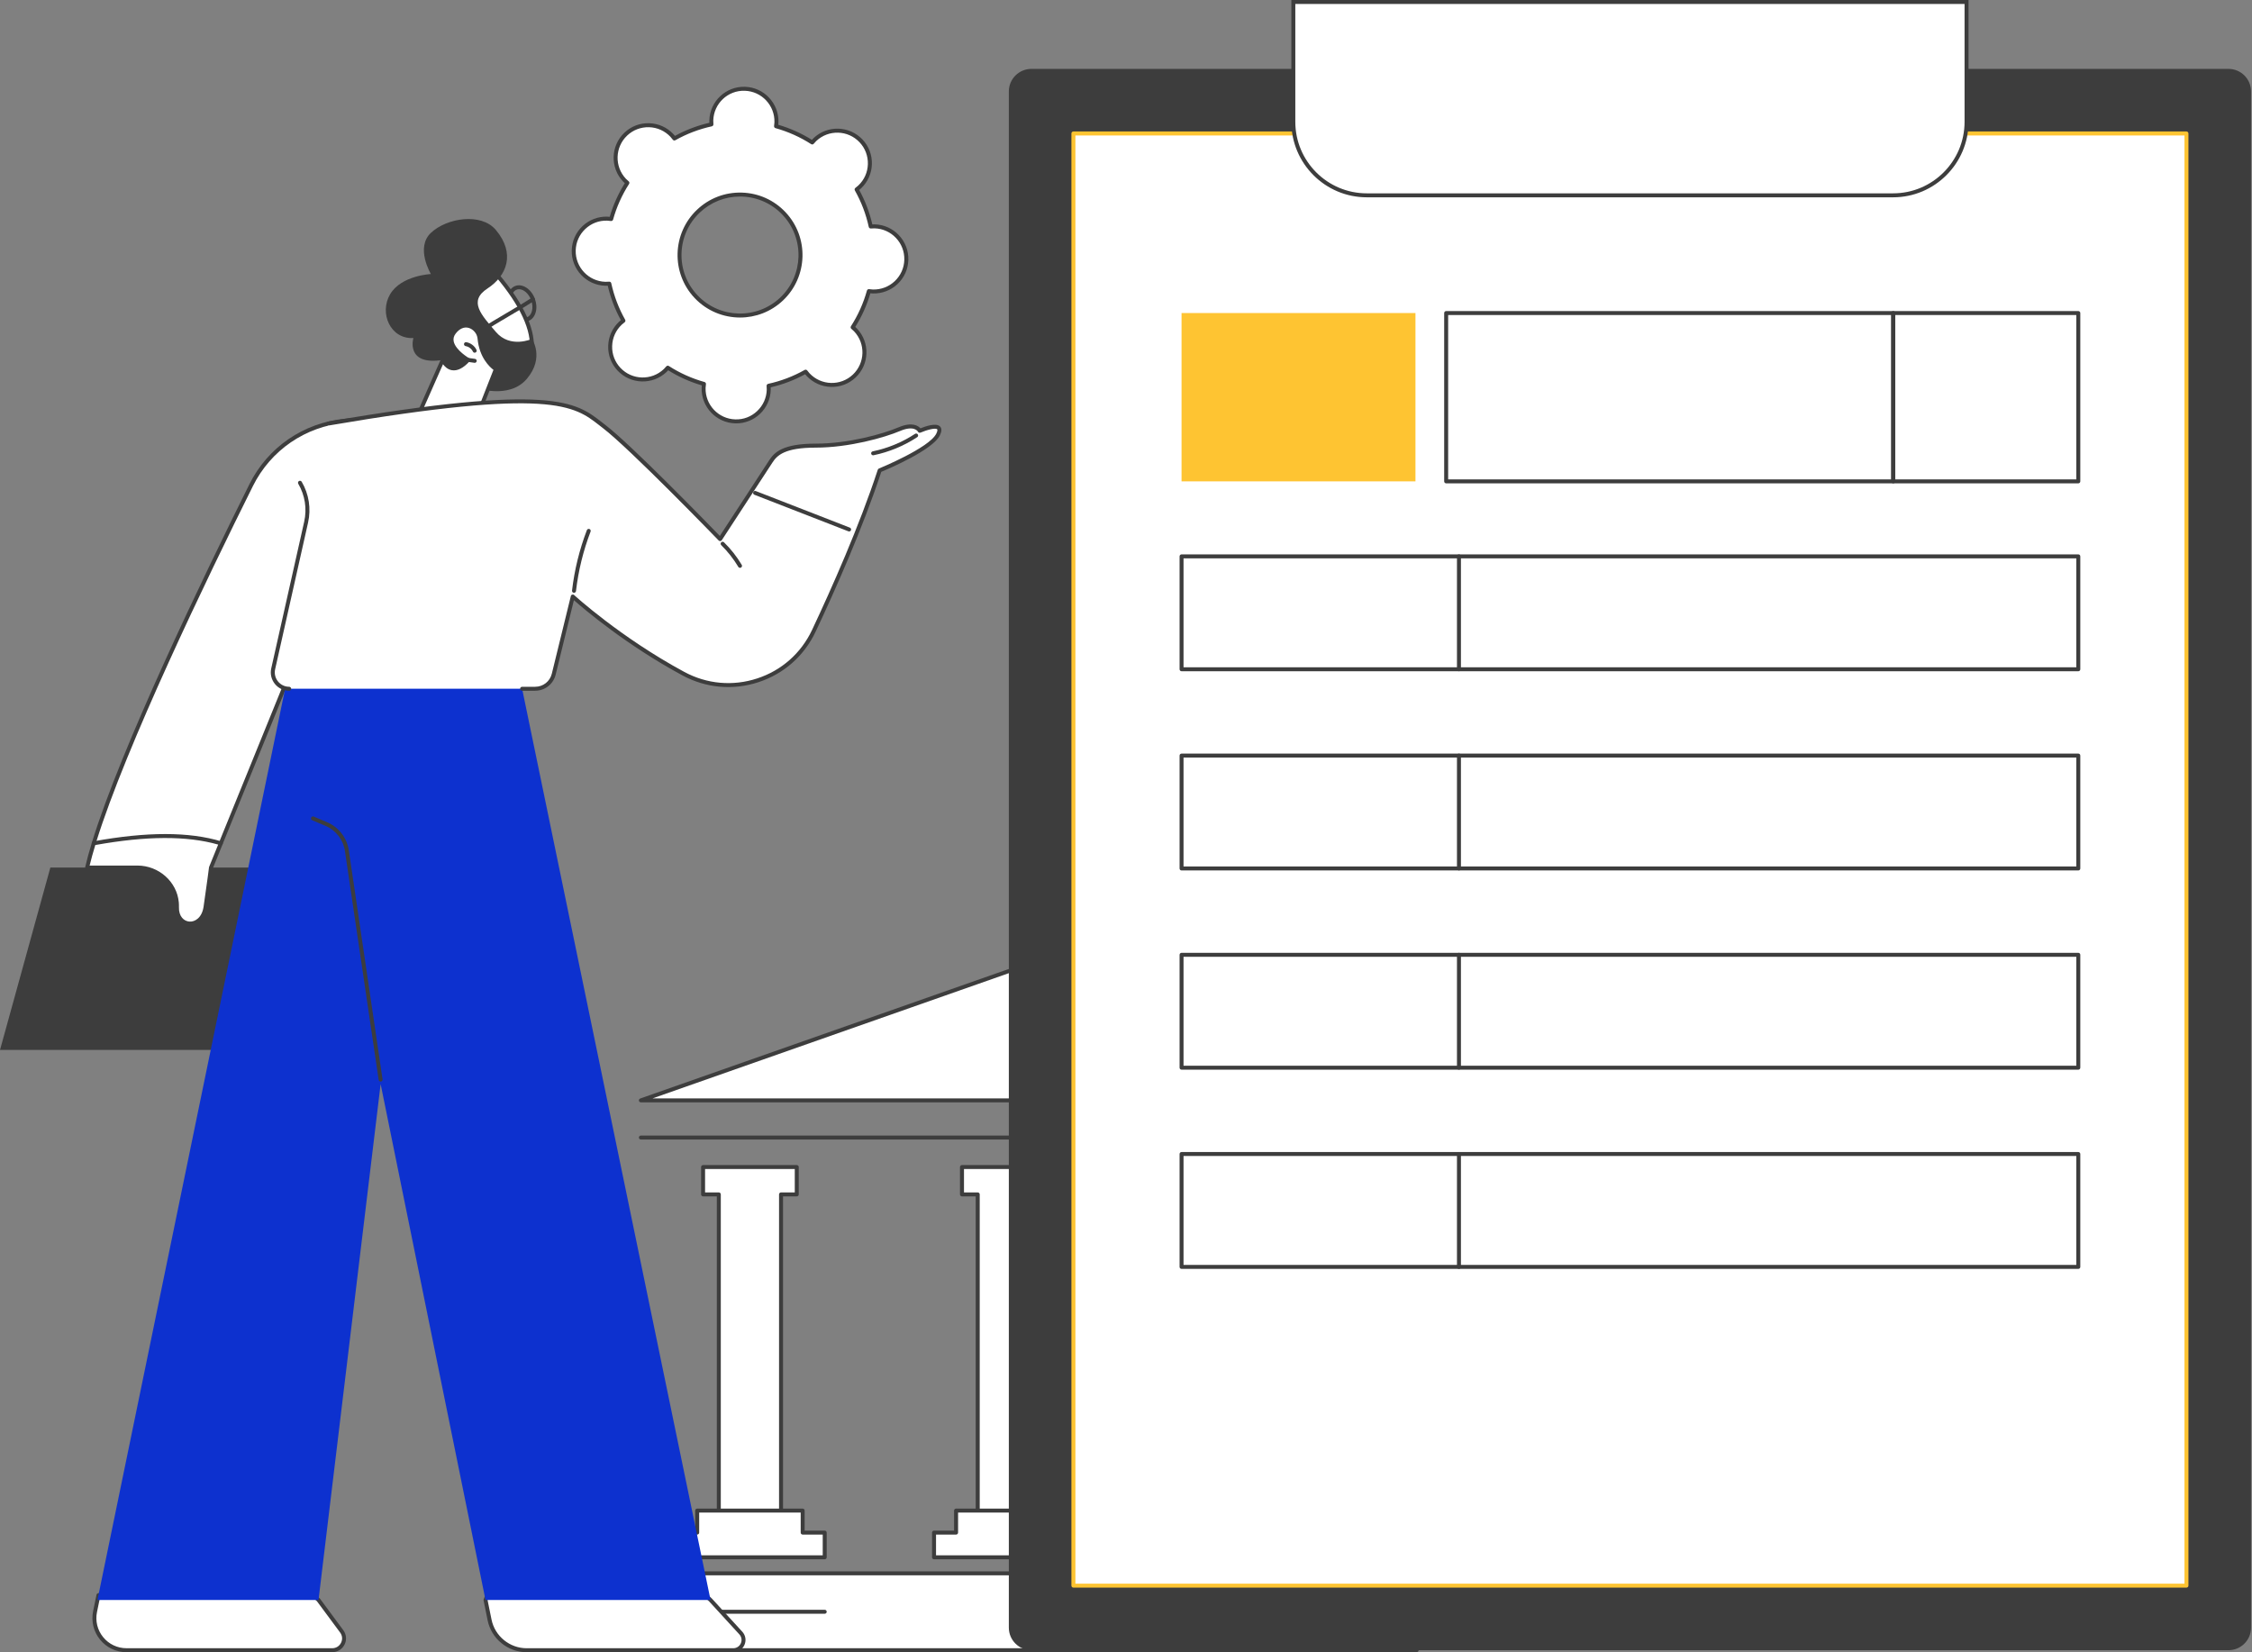 <svg width="1134" height="832" viewBox="0 0 1134 832" fill="none" xmlns="http://www.w3.org/2000/svg">
<rect x="0" y="0" width="1134" height="832" fill="#808080" stroke="none"/>
<g clip-path="url(#clip0_2234_187)">
<path d="M401.21 587.68H354.04V601.47H361.96V765.98H393.29V601.47H401.21V587.68Z" fill="white"/>
<path d="M393.29 766.98H361.96C361.41 766.98 360.96 766.53 360.96 765.98V602.47H354.04C353.49 602.47 353.04 602.02 353.04 601.47V587.69C353.04 587.14 353.49 586.69 354.04 586.69H401.21C401.76 586.69 402.21 587.14 402.21 587.69V601.47C402.21 602.02 401.76 602.47 401.21 602.47H394.29V765.98C394.29 766.53 393.84 766.98 393.29 766.98ZM362.96 764.98H392.29V601.47C392.29 600.92 392.74 600.47 393.29 600.47H400.21V588.69H355.04V600.47H361.96C362.51 600.47 362.96 600.92 362.96 601.47V764.98Z" fill="#3D3D3D"/>
<path d="M415.29 784.22V771.78H404.19V760.69H351.07V771.78H339.96V784.22H415.29Z" fill="white"/>
<path d="M415.29 785.22H339.96C339.41 785.22 338.96 784.77 338.96 784.22V771.78C338.96 771.23 339.41 770.78 339.96 770.78H350.06V760.69C350.06 760.14 350.51 759.69 351.06 759.69H404.18C404.73 759.69 405.18 760.14 405.18 760.69V770.78H415.28C415.83 770.78 416.28 771.23 416.28 771.78V784.22C416.28 784.77 415.83 785.22 415.28 785.22H415.29ZM340.96 783.22H414.29V772.78H404.19C403.64 772.78 403.19 772.33 403.19 771.78V761.69H352.07V771.78C352.07 772.33 351.62 772.78 351.07 772.78H340.97V783.22H340.96Z" fill="#3D3D3D"/>
<path d="M531.58 587.68H484.41V601.47H492.33V765.98H523.66V601.47H531.58V587.68Z" fill="white"/>
<path d="M523.66 766.98H492.32C491.77 766.98 491.32 766.53 491.32 765.98V602.47H484.4C483.85 602.47 483.4 602.02 483.4 601.47V587.69C483.4 587.14 483.85 586.69 484.4 586.69H531.57C532.12 586.69 532.57 587.14 532.57 587.69V601.47C532.57 602.02 532.12 602.47 531.57 602.47H524.65V765.98C524.65 766.53 524.2 766.98 523.65 766.98H523.66ZM493.33 764.98H522.67V601.47C522.67 600.92 523.12 600.47 523.67 600.47H530.59V588.69H485.42V600.47H492.34C492.89 600.47 493.34 600.92 493.34 601.47V764.98H493.33Z" fill="#3D3D3D"/>
<path d="M545.66 784.22V771.78H534.56V760.69H481.44V771.78H470.33V784.22H545.66Z" fill="white"/>
<path d="M545.66 785.22H470.33C469.78 785.22 469.33 784.77 469.33 784.22V771.78C469.33 771.23 469.78 770.78 470.33 770.78H480.43V760.69C480.43 760.14 480.88 759.69 481.43 759.69H534.55C535.1 759.69 535.55 760.14 535.55 760.69V770.78H545.65C546.2 770.78 546.65 771.23 546.65 771.78V784.22C546.65 784.77 546.2 785.22 545.65 785.22H545.66ZM471.33 783.22H544.66V772.78H534.56C534.01 772.78 533.56 772.33 533.56 771.78V761.69H482.44V771.78C482.44 772.33 481.99 772.78 481.44 772.78H471.34V783.22H471.33Z" fill="#3D3D3D"/>
<path d="M661.949 587.68H614.779V601.47H622.699V764.41H654.029V601.47H661.949V587.68Z" fill="white"/>
<path d="M654.03 765.41H622.69C622.14 765.41 621.69 764.96 621.69 764.41V602.47H614.77C614.22 602.47 613.77 602.02 613.77 601.47V587.69C613.77 587.14 614.22 586.69 614.77 586.69H661.94C662.49 586.69 662.94 587.14 662.94 587.69V601.47C662.94 602.02 662.49 602.47 661.94 602.47H655.02V764.41C655.02 764.96 654.57 765.41 654.02 765.41H654.03ZM623.7 763.41H653.03V601.47C653.03 600.92 653.48 600.47 654.03 600.47H660.95V588.69H615.78V600.47H622.7C623.25 600.47 623.7 600.92 623.7 601.47V763.41Z" fill="#3D3D3D"/>
<path d="M676.029 784.22V771.78H664.929V760.69H611.799V771.78H600.699V784.22H676.029Z" fill="white"/>
<path d="M676.029 785.22H600.699C600.149 785.22 599.699 784.77 599.699 784.22V771.78C599.699 771.23 600.149 770.78 600.699 770.78H610.799V760.69C610.799 760.14 611.249 759.69 611.799 759.69H664.919C665.469 759.69 665.919 760.14 665.919 760.69V770.78H676.019C676.569 770.78 677.019 771.23 677.019 771.78V784.22C677.019 784.77 676.569 785.22 676.019 785.22H676.029ZM601.699 783.22H675.029V772.78H664.929C664.379 772.78 663.929 772.33 663.929 771.78V761.69H612.809V771.78C612.809 772.33 612.359 772.78 611.809 772.78H601.709V783.22H601.699Z" fill="#3D3D3D"/>
<path d="M693.28 573.83H322.72C322.17 573.83 321.72 573.38 321.72 572.83C321.72 572.28 322.17 571.83 322.72 571.83H693.28C693.83 571.83 694.28 572.28 694.28 572.83C694.28 573.38 693.83 573.83 693.28 573.83Z" fill="#3D3D3D"/>
<path d="M508 489L322.72 554.12H693.28L508 489Z" fill="white"/>
<path d="M693.28 555.12H322.72C322.23 555.12 321.82 554.77 321.73 554.29C321.65 553.81 321.92 553.34 322.38 553.18L507.66 488.06C507.87 487.98 508.11 487.98 508.32 488.06L693.6 553.18C694.06 553.34 694.34 553.81 694.25 554.29C694.17 554.77 693.75 555.12 693.26 555.12H693.28ZM328.58 553.12H687.42L508 490.06L328.58 553.12Z" fill="#3D3D3D"/>
<path d="M713.35 811.64V831H302.64V811.64H322.72V792.28H693.28V811.64H713.35Z" fill="white"/>
<path d="M713.35 832H302.64C302.09 832 301.64 831.55 301.64 831V811.64C301.64 811.09 302.09 810.64 302.64 810.64H321.72V792.28C321.72 791.73 322.17 791.28 322.72 791.28H693.28C693.83 791.28 694.28 791.73 694.28 792.28V810.64H713.35C713.9 810.64 714.35 811.09 714.35 811.64V831C714.35 831.55 713.9 832 713.35 832ZM303.64 830H712.35V812.64H693.28C692.73 812.64 692.28 812.19 692.28 811.64V793.28H323.72V811.64C323.72 812.19 323.27 812.64 322.72 812.64H303.64V830Z" fill="#3D3D3D"/>
<path d="M415.29 812.64H322.72C322.17 812.64 321.72 812.19 321.72 811.64C321.72 811.09 322.17 810.64 322.72 810.64H415.29C415.84 810.64 416.29 811.09 416.29 811.64C416.29 812.19 415.84 812.64 415.29 812.64Z" fill="#3D3D3D"/>
<path d="M693.279 812.64H600.699C600.149 812.64 599.699 812.19 599.699 811.64C599.699 811.09 600.149 810.64 600.699 810.64H693.279C693.829 810.64 694.279 811.09 694.279 811.64C694.279 812.19 693.829 812.64 693.279 812.64Z" fill="#3D3D3D"/>
<path d="M1122.15 34.69H519.37C513.091 34.69 508 39.781 508 46.06V819.63C508 825.909 513.091 831 519.37 831H1122.15C1128.43 831 1133.52 825.909 1133.52 819.63V46.06C1133.52 39.781 1128.43 34.69 1122.15 34.69Z" fill="#3D3D3D"/>
<path d="M1100.99 798.48V67.21L540.51 67.21V798.48H1100.99Z" fill="white"/>
<path d="M1100.99 799.48H540.51C539.96 799.48 539.51 799.03 539.51 798.48V67.21C539.51 66.66 539.96 66.21 540.51 66.21H1100.99C1101.54 66.21 1101.99 66.66 1101.99 67.21V798.48C1101.99 799.03 1101.54 799.48 1100.99 799.48ZM541.52 797.48H1100V68.21H541.52V797.48Z" fill="#FEC432"/>
<path d="M651.26 1H990.26V61.38C990.26 81.79 973.69 98.36 953.28 98.36H688.24C667.83 98.36 651.26 81.79 651.26 61.38V1Z" fill="white"/>
<path d="M953.28 99.36H688.24C667.3 99.36 650.26 82.32 650.26 61.38V0H991.26V61.38C991.26 82.32 974.22 99.36 953.28 99.36ZM652.26 2V61.38C652.26 81.22 668.4 97.36 688.24 97.36H953.28C973.12 97.36 989.26 81.22 989.26 61.38V2H652.26Z" fill="#3D3D3D"/>
<path d="M953.341 243.4H728.221C727.671 243.4 727.221 242.95 727.221 242.4V157.64C727.221 157.09 727.671 156.64 728.221 156.64H953.341C953.891 156.64 954.341 157.09 954.341 157.64V242.4C954.341 242.95 953.891 243.4 953.341 243.4ZM729.221 241.4H952.341V158.64H729.221V241.4Z" fill="#3D3D3D"/>
<path d="M1046.54 243.4H953.35C952.8 243.4 952.35 242.95 952.35 242.4V157.64C952.35 157.09 952.8 156.64 953.35 156.64H1046.54C1047.09 156.64 1047.54 157.09 1047.54 157.64V242.4C1047.54 242.95 1047.09 243.4 1046.54 243.4ZM954.34 241.4H1045.53V158.64H954.34V241.4Z" fill="#3D3D3D"/>
<path d="M712.761 157.64H594.971V242.4H712.761V157.64Z" fill="#FEC432"/>
<path d="M1046.54 338.02H594.98C594.43 338.02 593.98 337.57 593.98 337.02V280.17C593.98 279.62 594.43 279.17 594.98 279.17H1046.54C1047.09 279.17 1047.54 279.62 1047.54 280.17V337.02C1047.54 337.57 1047.09 338.02 1046.54 338.02ZM595.97 336.02H1045.53V281.17H595.97V336.02Z" fill="#3D3D3D"/>
<path d="M734.66 338.02C734.11 338.02 733.66 337.57 733.66 337.02V280.17C733.66 279.62 734.11 279.17 734.66 279.17C735.21 279.17 735.66 279.62 735.66 280.17V337.02C735.66 337.57 735.21 338.02 734.66 338.02Z" fill="#3D3D3D"/>
<path d="M1046.54 438.34H594.98C594.43 438.34 593.98 437.89 593.98 437.34V380.49C593.98 379.94 594.43 379.49 594.98 379.49H1046.54C1047.09 379.49 1047.54 379.94 1047.54 380.49V437.34C1047.54 437.89 1047.09 438.34 1046.54 438.34ZM595.97 436.34H1045.53V381.49H595.97V436.34Z" fill="#3D3D3D"/>
<path d="M734.66 438.34C734.11 438.34 733.66 437.89 733.66 437.34V380.49C733.66 379.94 734.11 379.49 734.66 379.49C735.21 379.49 735.66 379.94 735.66 380.49V437.34C735.66 437.89 735.21 438.34 734.66 438.34Z" fill="#3D3D3D"/>
<path d="M1046.54 538.66H594.98C594.43 538.66 593.98 538.21 593.98 537.66V480.81C593.98 480.26 594.43 479.81 594.98 479.81H1046.54C1047.09 479.81 1047.54 480.26 1047.54 480.81V537.66C1047.54 538.21 1047.09 538.66 1046.54 538.66ZM595.97 536.66H1045.53V481.81H595.97V536.66Z" fill="#3D3D3D"/>
<path d="M734.66 538.66C734.11 538.66 733.66 538.21 733.66 537.66V480.81C733.66 480.26 734.11 479.81 734.66 479.81C735.21 479.81 735.66 480.26 735.66 480.81V537.66C735.66 538.21 735.21 538.66 734.66 538.66Z" fill="#3D3D3D"/>
<path d="M1046.54 638.98H594.98C594.43 638.98 593.98 638.53 593.98 637.98V581.13C593.98 580.58 594.43 580.13 594.98 580.13H1046.54C1047.09 580.13 1047.54 580.58 1047.54 581.13V637.98C1047.54 638.53 1047.09 638.98 1046.54 638.98ZM595.97 636.98H1045.53V582.13H595.97V636.98Z" fill="#3D3D3D"/>
<path d="M734.66 638.98C734.11 638.98 733.66 638.53 733.66 637.98V581.13C733.66 580.58 734.11 580.13 734.66 580.13C735.21 580.13 735.66 580.58 735.66 581.13V637.98C735.66 638.53 735.21 638.98 734.66 638.98Z" fill="#3D3D3D"/>
<path d="M209.74 223.02L206.31 212.66C206.31 212.66 195.53 209.8 173.75 211.88C153.45 213.82 135.57 226.04 126.48 244.3C104.59 288.24 62.03 376.2 47.2 424.68H111.2L180.26 254.84L209.73 223.03L209.74 223.02Z" fill="white"/>
<path d="M111.2 425.67H47.2C46.88 425.67 46.58 425.52 46.4 425.26C46.21 425.01 46.15 424.68 46.25 424.37C60.92 376.43 102.26 290.69 125.59 243.84C134.88 225.18 152.86 212.86 173.66 210.88C195.37 208.81 206.13 211.57 206.57 211.69C206.9 211.78 207.16 212.02 207.26 212.34L210.69 222.7C210.8 223.05 210.72 223.43 210.47 223.69L181.12 255.36L112.12 425.03C111.97 425.41 111.6 425.65 111.19 425.65L111.2 425.67ZM48.55 423.67H110.53L179.34 254.45C179.39 254.34 179.45 254.24 179.53 254.15L208.6 222.78L205.54 213.51C203.16 213 192.55 211.09 173.84 212.87C153.73 214.79 136.35 226.7 127.37 244.74C104.27 291.11 63.52 375.63 48.55 423.67Z" fill="#3D3D3D"/>
<path d="M160.39 528.72H0L25.36 436.87H160.39V528.72Z" fill="#3D3D3D"/>
<path d="M43.87 436.87H69.21C79.33 436.87 88.13 444.41 89.04 454.49C89.11 455.23 89.13 455.98 89.11 456.74C88.77 467.36 101.79 468.39 103.5 456.74C105.21 445.09 106.24 436.86 106.24 436.86L111.2 424.66C93.45 419.31 71.48 420.25 47.2 424.66C45.85 429.07 44.72 433.17 43.87 436.86V436.87Z" fill="white"/>
<path d="M95.75 466.1C95.54 466.1 95.32 466.1 95.11 466.07C91.6 465.76 87.91 462.69 88.1 456.71C88.12 456.01 88.1 455.3 88.04 454.58C87.2 445.21 78.93 437.87 69.21 437.87H43.87C43.57 437.87 43.28 437.73 43.09 437.49C42.9 437.25 42.83 436.94 42.9 436.64C43.73 433.04 44.86 428.91 46.25 424.37C46.36 424.01 46.66 423.75 47.03 423.68C74.06 418.77 95.15 418.78 111.5 423.71C111.77 423.79 111.99 423.98 112.11 424.24C112.23 424.49 112.24 424.79 112.13 425.05L107.22 437.13C107.08 438.23 106.07 446.16 104.49 456.9C103.55 463.32 99.42 466.11 95.75 466.11V466.1ZM45.13 435.87H69.21C79.95 435.87 89.1 444.01 90.04 454.4C90.11 455.2 90.13 456 90.11 456.78C89.96 461.49 92.61 463.84 95.3 464.08C98.2 464.33 101.7 462.11 102.51 456.6C104.2 445.09 105.24 436.83 105.25 436.74C105.26 436.65 105.28 436.57 105.32 436.49L109.86 425.31C94.09 420.82 73.82 420.9 47.98 425.54C46.84 429.3 45.88 432.77 45.13 435.87Z" fill="#3D3D3D"/>
<path d="M47.87 811.58C45.81 821.6 53.46 831 63.69 831H167.3C172.19 831 174.99 825.44 172.08 821.51L160.39 805.72C138.1 783.16 92.26 794.31 49.57 803.3L47.87 811.58Z" fill="white"/>
<path d="M167.3 832H63.69C58.51 832 53.66 829.7 50.39 825.68C47.12 821.67 45.84 816.45 46.88 811.38L48.59 803.1C48.67 802.71 48.97 802.41 49.36 802.32C51.46 801.88 53.58 801.43 55.69 800.98C96.9 792.23 139.52 783.18 161.09 805.01C161.12 805.04 161.15 805.08 161.18 805.12L172.87 820.91C174.44 823.03 174.68 825.81 173.49 828.17C172.3 830.53 169.92 831.99 167.28 831.99L167.3 832ZM48.84 811.79C47.92 816.27 49.05 820.88 51.94 824.42C54.83 827.97 59.11 830 63.69 830H167.3C169.21 830 170.86 828.98 171.72 827.28C172.58 825.57 172.41 823.64 171.28 822.11L159.63 806.38C138.8 785.39 96.77 794.31 56.11 802.95C54.21 803.35 52.31 803.76 50.41 804.16L48.84 811.8V811.79Z" fill="#3D3D3D"/>
<path d="M357.8 805.72C328.4 776.61 253.04 780.77 244.48 805.72L246.51 815.73C248.32 824.61 256.13 831 265.19 831H369.21C373.71 831 376.07 825.65 373.02 822.33L357.79 805.72H357.8Z" fill="white"/>
<path d="M369.22 832H265.2C255.7 832 247.43 825.24 245.54 815.93L243.51 805.92C243.47 805.75 243.49 805.56 243.54 805.4C246.38 797.12 256.25 790.62 271.32 787.1C298.79 780.67 338.92 785.62 358.51 805.02C358.52 805.03 358.53 805.04 358.54 805.06L373.77 821.67C375.45 823.5 375.87 826.05 374.87 828.33C373.87 830.61 371.7 832.02 369.22 832.02V832ZM245.52 805.8L247.5 815.54C249.2 823.92 256.65 830.01 265.21 830.01H369.23C370.91 830.01 372.37 829.05 373.05 827.52C373.73 825.98 373.44 824.26 372.3 823.02L357.09 806.43C337.99 787.53 298.72 782.75 271.78 789.05C257.56 792.38 248.25 798.32 245.52 805.8Z" fill="#3D3D3D"/>
<path d="M262.18 343.3H144.29L49.07 805.72H160.39L191.67 545.9L244.48 805.72H357.8L262.18 343.3Z" fill="#0D31CF"/>
<path d="M191.66 544.65C191.17 544.65 190.74 544.29 190.67 543.8L173.68 428.48C172.86 422.92 169.13 418.1 163.95 415.9L157.22 413.05C156.71 412.83 156.47 412.25 156.69 411.74C156.91 411.23 157.49 411 158 411.21L164.73 414.06C170.55 416.52 174.73 421.94 175.65 428.19L192.64 543.51C192.72 544.06 192.34 544.56 191.8 544.64C191.75 544.64 191.7 544.65 191.65 544.65H191.66Z" fill="#3D3D3D"/>
<path d="M264.19 161.98C261.04 161.98 257.73 159.31 256.22 155.26C254.41 150.39 255.87 145.34 259.48 144C263.08 142.66 267.5 145.52 269.31 150.39C270.17 152.69 270.33 155.1 269.77 157.18C269.18 159.39 267.86 160.97 266.05 161.64C265.45 161.86 264.82 161.97 264.19 161.97V161.98ZM261.39 145.66C260.98 145.66 260.57 145.73 260.18 145.87C257.61 146.83 256.67 150.73 258.1 154.56C259.53 158.39 262.78 160.73 265.36 159.77C266.54 159.33 267.43 158.23 267.85 156.66C268.3 154.97 268.16 152.99 267.44 151.08C266.23 147.83 263.7 145.65 261.39 145.65V145.66Z" fill="#3D3D3D"/>
<path d="M246.63 134.23C246.93 134.99 268.88 156.93 267.82 175.4C267.82 175.4 248.6 181.3 235.43 158.45C222.26 135.6 246.63 134.23 246.63 134.23Z" fill="white"/>
<path d="M262.25 177.04C255.28 177.04 243.48 174.42 234.56 158.95C230.31 151.58 229.41 145.54 231.87 140.99C235.69 133.92 246.12 133.26 246.57 133.24C246.96 133.22 247.31 133.42 247.49 133.74C247.6 133.89 248.01 134.35 248.44 134.83C262.59 150.82 269.44 164.49 268.81 175.46C268.79 175.88 268.51 176.24 268.11 176.36C268.04 176.38 265.76 177.05 262.24 177.05L262.25 177.04ZM246.18 135.27C244.14 135.49 236.48 136.66 233.63 141.94C231.52 145.84 232.42 151.22 236.29 157.95C247.67 177.7 263.37 175.41 266.85 174.62C267.11 164.31 260.42 151.38 246.95 136.16C246.6 135.76 246.35 135.49 246.18 135.28V135.27Z" fill="#3D3D3D"/>
<path d="M239.27 195.16C239.27 195.16 256.26 201.45 265.31 190.75C274.36 180.05 267.86 170.67 267.86 170.67C267.86 170.67 256.92 175.64 249.69 167.14C242.47 158.64 235.63 151.69 245.45 145.29C255.27 138.89 259.66 127.67 249.69 115.8C242.25 106.94 224.92 109.76 216.98 117.26C209.04 124.76 216.98 138 216.98 138C216.98 138 202.08 138.66 196.46 148.15C190.83 157.64 196.57 170.88 208.16 170.22C208.16 170.22 203.97 184.23 222.95 181.25L229.73 198.95L239.28 195.15L239.27 195.16Z" fill="#3D3D3D"/>
<path d="M209.74 211.12L222.94 181.26C222.94 181.26 227.02 190.86 235.74 181.26C235.74 181.26 223.38 174.2 228.68 167.36C233.98 160.52 241.01 165.19 241.48 170.45C242.47 181.48 249.7 185.9 249.7 185.9L241.04 207.97L209.75 211.13L209.74 211.12Z" fill="white"/>
<path d="M209.74 212.12C209.42 212.12 209.12 211.97 208.93 211.71C208.72 211.42 208.68 211.05 208.82 210.72L222.02 180.86C222.18 180.5 222.54 180.26 222.94 180.26C223.34 180.26 223.7 180.5 223.85 180.87C223.86 180.9 225.24 184.04 227.89 184.48C229.73 184.78 231.83 183.77 234.15 181.46C232 180.04 227.31 176.51 226.47 172.28C226.08 170.31 226.55 168.45 227.87 166.75C230.31 163.6 233.49 162.32 236.61 163.23C239.7 164.14 242.16 167.14 242.45 170.37C243.38 180.73 250.13 185.01 250.19 185.06C250.6 185.31 250.77 185.83 250.6 186.28L241.94 208.35C241.8 208.7 241.48 208.94 241.11 208.98L209.82 212.14C209.82 212.14 209.75 212.14 209.72 212.14L209.74 212.12ZM223.07 183.43L211.35 209.95L240.33 207.02L248.48 186.25C246.56 184.79 241.34 180 240.48 170.53C240.26 168.09 238.4 165.82 236.07 165.13C233.76 164.45 231.41 165.46 229.47 167.96C228.51 169.2 228.18 170.48 228.45 171.88C229.35 176.39 236.17 180.35 236.24 180.38C236.5 180.53 236.68 180.79 236.73 181.09C236.78 181.39 236.69 181.69 236.48 181.92C233.34 185.38 230.34 186.89 227.56 186.43C225.44 186.07 223.97 184.63 223.07 183.42V183.43Z" fill="#3D3D3D"/>
<path d="M239.05 182.7C239.05 182.7 238.96 182.7 238.91 182.7L235.82 182.26C235.27 182.18 234.89 181.68 234.97 181.13C235.05 180.58 235.55 180.21 236.1 180.28L239.19 180.72C239.74 180.8 240.12 181.3 240.04 181.85C239.97 182.35 239.54 182.71 239.05 182.71V182.7Z" fill="#3D3D3D"/>
<path d="M239.04 177.62C238.67 177.62 238.31 177.41 238.14 177.05C237.45 175.61 236.04 174.56 234.47 174.29C233.93 174.2 233.56 173.68 233.65 173.14C233.74 172.6 234.26 172.22 234.8 172.32C237 172.69 238.97 174.17 239.94 176.18C240.18 176.68 239.97 177.27 239.47 177.51C239.33 177.58 239.18 177.61 239.04 177.61V177.62Z" fill="#3D3D3D"/>
<path d="M242.96 167.16C242.63 167.16 242.31 167 242.12 166.71C241.82 166.25 241.95 165.63 242.41 165.33C245.83 163.09 250.57 160.3 255.16 157.59C259.72 154.9 264.45 152.11 267.82 149.9C268.28 149.6 268.901 149.73 269.201 150.19C269.501 150.65 269.37 151.27 268.91 151.57C265.49 153.8 260.751 156.6 256.171 159.3C251.601 161.99 246.88 164.78 243.5 166.99C243.33 167.1 243.14 167.15 242.95 167.15L242.96 167.16Z" fill="#3D3D3D"/>
<path d="M165.3 213.3L137.57 336.78C136.41 341.94 140.33 346.83 145.62 346.83H269.52C273.94 346.83 277.79 343.81 278.84 339.51L288.42 300.37C288.42 300.37 311.38 321.54 344.06 339.2C368.13 352.21 398.16 342.4 409.81 317.64C420.8 294.3 433.99 264.2 442.95 236.85C442.95 236.85 468.55 226.42 472.34 218.84C476.13 211.26 463.13 216.92 463.13 216.92C463.13 216.92 461.05 212.63 452.88 216.09C444.71 219.55 426.99 224.4 410.79 224.4C394.59 224.4 390.58 228.55 388.08 232.43C385.59 236.31 362.61 271.47 362.61 271.47C362.61 271.47 317.84 225.16 304.16 214.74C290.48 204.32 283.11 193.12 165.29 213.28L165.3 213.3Z" fill="white"/>
<path d="M145.61 347.84C142.79 347.84 140.15 346.58 138.39 344.37C136.63 342.16 135.97 339.32 136.59 336.57L153.17 262.73C154.64 256.19 153.58 249.4 150.19 243.61C149.91 243.13 150.07 242.52 150.55 242.24C151.02 241.96 151.64 242.12 151.92 242.6C155.57 248.82 156.71 256.12 155.13 263.16L138.55 337C138.06 339.16 138.58 341.39 139.96 343.12C141.34 344.85 143.41 345.84 145.62 345.84C146.17 345.84 146.62 346.29 146.62 346.84C146.62 347.39 146.17 347.84 145.62 347.84H145.61Z" fill="#3D3D3D"/>
<path d="M269.51 347.84H262.91C262.36 347.84 261.91 347.39 261.91 346.84C261.91 346.29 262.36 345.84 262.91 345.84H269.51C273.48 345.84 276.92 343.14 277.86 339.29L287.45 300.15C287.53 299.81 287.79 299.53 288.13 299.43C288.47 299.33 288.84 299.41 289.1 299.65C289.33 299.86 312.35 320.94 344.53 338.33C355.95 344.5 369.01 345.67 381.32 341.63C393.6 337.6 403.39 328.93 408.91 317.23C418.9 296.01 432.76 264.79 442.01 236.55C442.1 236.27 442.31 236.05 442.58 235.94C442.83 235.84 467.87 225.57 471.45 218.41C472.11 217.09 472.12 216.39 471.93 216.18C471.14 215.35 466.87 216.4 463.53 217.85C463.03 218.07 462.46 217.85 462.23 217.37C462.16 217.25 460.36 214.02 453.27 217.02C445.32 220.39 427.44 225.41 410.79 225.41C395.11 225.41 391.28 229.32 388.93 232.98C386.47 236.82 363.68 271.68 363.45 272.03C363.28 272.28 363.01 272.45 362.71 272.48C362.41 272.5 362.11 272.4 361.9 272.18C361.45 271.72 317.03 225.81 303.56 215.55C302.92 215.06 302.3 214.58 301.68 214.09C289.19 204.34 277.39 195.13 165.46 214.28C164.91 214.37 164.4 214.01 164.31 213.46C164.22 212.91 164.58 212.4 165.13 212.31C277.94 193 290.07 202.48 302.92 212.51C303.54 212.99 304.15 213.47 304.78 213.95C317.48 223.62 355.99 263.19 362.47 269.88C366.31 264 385.04 235.34 387.26 231.89C389.9 227.78 394.11 223.4 410.81 223.4C427.51 223.4 444.7 218.48 452.51 215.17C459.28 212.3 462.35 214.41 463.49 215.69C466.01 214.66 471.48 212.77 473.39 214.79C474.3 215.75 474.26 217.27 473.25 219.29C469.57 226.66 447.28 236.15 443.77 237.6C434.49 265.82 420.69 296.91 410.72 318.07C404.97 330.27 394.76 339.31 381.95 343.52C369.12 347.74 355.49 346.52 343.58 340.08C315.43 324.87 294.24 306.85 288.99 302.23L279.8 339.75C278.63 344.51 274.4 347.83 269.5 347.83L269.51 347.84Z" fill="#3D3D3D"/>
<path d="M289.05 298.51C289.05 298.51 288.97 298.51 288.93 298.51C288.38 298.45 287.99 297.95 288.05 297.4C289.26 286.99 291.78 276.75 295.52 266.97C295.72 266.45 296.3 266.2 296.81 266.39C297.33 266.59 297.58 267.17 297.39 267.68C293.7 277.31 291.23 287.39 290.04 297.63C289.98 298.14 289.55 298.51 289.05 298.51Z" fill="#3D3D3D"/>
<path d="M372.64 285.95C372.3 285.95 371.97 285.78 371.78 285.46C369.39 281.46 366.5 277.78 363.18 274.52C362.79 274.13 362.78 273.5 363.17 273.11C363.56 272.72 364.19 272.71 364.58 273.1C368.03 276.48 371.03 280.29 373.5 284.44C373.78 284.91 373.63 285.53 373.15 285.81C372.99 285.91 372.81 285.95 372.64 285.95Z" fill="#3D3D3D"/>
<path d="M427.58 267.63C427.46 267.63 427.34 267.61 427.22 267.56L379.86 249.14C379.35 248.94 379.09 248.36 379.29 247.85C379.49 247.34 380.07 247.08 380.58 247.28L427.94 265.7C428.45 265.9 428.71 266.48 428.51 266.99C428.36 267.39 427.98 267.63 427.58 267.63Z" fill="#3D3D3D"/>
<path d="M439.66 229.27C439.2 229.27 438.78 228.94 438.68 228.47C438.57 227.93 438.92 227.4 439.46 227.29C446.99 225.75 454.36 222.7 460.78 218.47C461.24 218.17 461.86 218.29 462.16 218.76C462.46 219.22 462.34 219.84 461.87 220.14C455.24 224.51 447.63 227.66 439.86 229.25C439.79 229.26 439.73 229.27 439.66 229.27Z" fill="#3D3D3D"/>
<path d="M314.46 90.72C314.92 91.21 315.42 91.66 315.92 92.08C312.25 97.79 309.52 103.94 307.75 110.3C307.1 110.2 306.44 110.13 305.76 110.11C296.7 109.85 289.15 116.98 288.89 126.04C288.63 135.1 295.76 142.65 304.82 142.91C305.49 142.93 306.16 142.9 306.81 142.84C308.21 149.3 310.59 155.59 313.92 161.5C313.39 161.89 312.87 162.31 312.38 162.77C305.79 168.99 305.49 179.37 311.71 185.96C317.93 192.55 328.31 192.85 334.9 186.63C335.39 186.17 335.84 185.67 336.26 185.17C341.97 188.84 348.12 191.57 354.48 193.34C354.38 193.99 354.31 194.65 354.29 195.33C354.03 204.39 361.16 211.94 370.22 212.2C379.28 212.46 386.83 205.33 387.09 196.27C387.11 195.6 387.08 194.93 387.01 194.28C393.47 192.87 399.76 190.5 405.67 187.17C406.06 187.7 406.48 188.22 406.94 188.71C413.16 195.3 423.54 195.6 430.13 189.38C436.72 183.16 437.02 172.78 430.8 166.19C430.34 165.7 429.84 165.25 429.34 164.83C433.01 159.12 435.74 152.97 437.51 146.61C438.16 146.71 438.82 146.78 439.5 146.8C448.56 147.06 456.11 139.93 456.37 130.87C456.63 121.81 449.5 114.26 440.44 114C439.77 113.98 439.1 114.01 438.45 114.07C437.04 107.61 434.67 101.32 431.34 95.41C431.87 95.02 432.39 94.6 432.88 94.14C439.47 87.92 439.77 77.54 433.55 70.95C427.33 64.36 416.95 64.06 410.36 70.28C409.87 70.74 409.42 71.24 409 71.74C403.29 68.07 397.14 65.34 390.78 63.57C390.88 62.92 390.95 62.26 390.97 61.58C391.23 52.52 384.1 44.97 375.04 44.71C365.98 44.45 358.43 51.58 358.17 60.64C358.15 61.31 358.18 61.98 358.25 62.63C351.79 64.03 345.5 66.41 339.59 69.74C339.2 69.21 338.78 68.69 338.32 68.2C332.1 61.61 321.72 61.31 315.13 67.53C308.54 73.75 308.24 84.13 314.46 90.72ZM394.8 107.52C406.35 119.76 405.8 139.04 393.56 150.59C381.32 162.14 362.04 161.59 350.49 149.35C338.94 137.11 339.49 117.83 351.73 106.28C363.97 94.73 383.25 95.28 394.8 107.52Z" fill="white"/>
<path d="M370.72 213.19C370.55 213.19 370.38 213.19 370.21 213.19C360.62 212.91 353.04 204.88 353.31 195.29C353.32 194.9 353.35 194.49 353.4 194.06C347.44 192.32 341.75 189.77 336.47 186.47C336.18 186.79 335.9 187.08 335.61 187.35C328.63 193.94 317.59 193.62 311 186.64C307.81 183.26 306.12 178.84 306.26 174.19C306.39 169.54 308.33 165.23 311.71 162.03C311.99 161.76 312.3 161.49 312.64 161.22C309.65 155.76 307.43 149.94 306.04 143.88C305.61 143.9 305.2 143.91 304.8 143.9C295.21 143.62 287.63 135.6 287.9 126C288.03 121.35 289.97 117.03 293.35 113.84C296.73 110.65 301.19 108.97 305.8 109.1C306.19 109.11 306.6 109.14 307.03 109.19C308.77 103.22 311.32 97.54 314.62 92.26C314.3 91.97 314.01 91.69 313.74 91.4C307.15 84.42 307.47 73.38 314.45 66.79C317.83 63.6 322.24 61.91 326.9 62.05C331.55 62.18 335.86 64.12 339.06 67.5C339.33 67.79 339.6 68.09 339.87 68.43C345.33 65.44 351.16 63.22 357.21 61.83C357.19 61.4 357.18 60.99 357.19 60.6C357.47 51.01 365.52 43.43 375.09 43.7C384.68 43.98 392.27 52.01 391.99 61.6C391.98 61.99 391.95 62.4 391.9 62.83C397.86 64.57 403.55 67.12 408.83 70.42C409.12 70.1 409.41 69.8 409.69 69.53C416.67 62.94 427.71 63.26 434.3 70.24C437.49 73.62 439.18 78.04 439.04 82.69C438.91 87.34 436.97 91.65 433.59 94.85C433.3 95.12 433 95.39 432.66 95.66C435.65 101.12 437.87 106.94 439.26 113C439.7 112.98 440.1 112.97 440.5 112.98C450.09 113.26 457.67 121.29 457.4 130.88C457.27 135.53 455.33 139.85 451.95 143.04C448.57 146.23 444.13 147.9 439.5 147.78C439.11 147.77 438.7 147.74 438.27 147.69C436.53 153.65 433.98 159.34 430.68 164.62C431 164.91 431.29 165.19 431.56 165.48C438.15 172.46 437.83 183.5 430.85 190.09C427.47 193.28 423.06 194.97 418.4 194.83C413.75 194.7 409.44 192.76 406.24 189.38C405.97 189.09 405.7 188.79 405.43 188.45C399.97 191.44 394.15 193.65 388.09 195.05C388.11 195.49 388.12 195.89 388.11 196.29C387.98 200.94 386.04 205.25 382.66 208.45C379.4 211.52 375.18 213.2 370.72 213.2V213.19ZM336.27 184.16C336.46 184.16 336.64 184.21 336.81 184.32C342.37 187.89 348.41 190.6 354.76 192.37C355.25 192.5 355.55 192.98 355.48 193.48C355.37 194.18 355.32 194.78 355.3 195.35C355.06 203.84 361.77 210.95 370.26 211.19C374.39 211.34 378.29 209.82 381.28 206.99C384.27 204.16 385.99 200.34 386.1 196.23C386.12 195.67 386.1 195.05 386.03 194.36C385.98 193.86 386.32 193.4 386.81 193.29C393.26 191.89 399.44 189.53 405.19 186.29C405.63 186.04 406.19 186.16 406.49 186.57C406.9 187.13 407.29 187.6 407.68 188.02C413.51 194.2 423.28 194.48 429.46 188.64C435.64 182.81 435.92 173.04 430.08 166.86C429.69 166.45 429.25 166.04 428.7 165.59C428.31 165.27 428.23 164.71 428.5 164.28C432.07 158.72 434.78 152.68 436.55 146.33C436.68 145.84 437.17 145.53 437.66 145.61C438.34 145.71 438.96 145.77 439.53 145.79C443.62 145.9 447.56 144.42 450.55 141.59C453.54 138.76 455.26 134.94 455.37 130.83C455.61 122.34 448.9 115.23 440.41 114.99C439.84 114.97 439.23 114.99 438.54 115.06C438.04 115.11 437.58 114.77 437.47 114.28C436.07 107.84 433.71 101.65 430.47 95.9C430.22 95.46 430.34 94.9 430.75 94.61C431.32 94.19 431.78 93.81 432.2 93.41C435.19 90.59 436.91 86.76 437.02 82.65C437.13 78.54 435.65 74.62 432.82 71.63C426.99 65.45 417.22 65.17 411.04 71C410.62 71.39 410.22 71.83 409.77 72.38C409.45 72.77 408.88 72.86 408.46 72.58C402.9 69.01 396.86 66.3 390.51 64.53C390.02 64.4 389.72 63.92 389.79 63.42C389.89 62.73 389.95 62.12 389.97 61.55C390.21 53.06 383.5 45.95 375.01 45.71C366.5 45.42 359.41 52.17 359.17 60.67C359.15 61.24 359.17 61.84 359.24 62.54C359.29 63.04 358.95 63.5 358.46 63.61C352.02 65.01 345.83 67.37 340.08 70.61C339.64 70.86 339.08 70.74 338.78 70.33C338.37 69.77 337.98 69.3 337.59 68.88C334.76 65.89 330.94 64.17 326.83 64.06C322.7 63.96 318.8 65.43 315.81 68.26C309.63 74.09 309.35 83.86 315.19 90.04C315.58 90.45 316.02 90.86 316.57 91.31C316.96 91.63 317.04 92.19 316.77 92.62C313.2 98.18 310.49 104.22 308.72 110.57C308.59 111.06 308.1 111.36 307.61 111.29C306.92 111.19 306.31 111.13 305.74 111.11C301.64 110.97 297.71 112.48 294.72 115.31C291.73 118.14 290.01 121.96 289.9 126.07C289.66 134.56 296.37 141.67 304.86 141.91C305.44 141.93 306.04 141.91 306.73 141.84C307.22 141.78 307.69 142.13 307.8 142.62C309.2 149.07 311.56 155.25 314.8 161C315.05 161.44 314.93 162 314.52 162.3C313.95 162.72 313.49 163.1 313.08 163.49C310.09 166.32 308.37 170.14 308.25 174.25C308.13 178.36 309.62 182.28 312.45 185.27C318.28 191.45 328.05 191.73 334.23 185.89C334.64 185.5 335.05 185.06 335.5 184.51C335.7 184.27 335.98 184.15 336.27 184.15V184.16ZM372.65 159.9C364.29 159.9 355.94 156.6 349.76 150.05C337.85 137.43 338.42 117.48 351.04 105.56C357.15 99.79 365.16 96.74 373.55 96.99C381.95 97.23 389.76 100.73 395.53 106.84C407.44 119.46 406.87 139.41 394.25 151.33C388.18 157.06 380.41 159.9 372.66 159.9H372.65ZM372.62 98.97C365.07 98.97 357.92 101.81 352.41 107.01C346.69 112.41 343.41 119.72 343.18 127.59C342.95 135.46 345.8 142.94 351.21 148.67C362.36 160.49 381.05 161.02 392.87 149.87C404.68 138.71 405.22 120.03 394.07 108.21C388.67 102.49 381.36 99.21 373.49 98.98C373.2 98.98 372.91 98.97 372.62 98.97Z" fill="#3D3D3D"/>
</g>
<defs>
<clipPath id="clip0_2234_187">
<rect width="1133.51" height="832" fill="white"/>
</clipPath>
</defs>
</svg>
